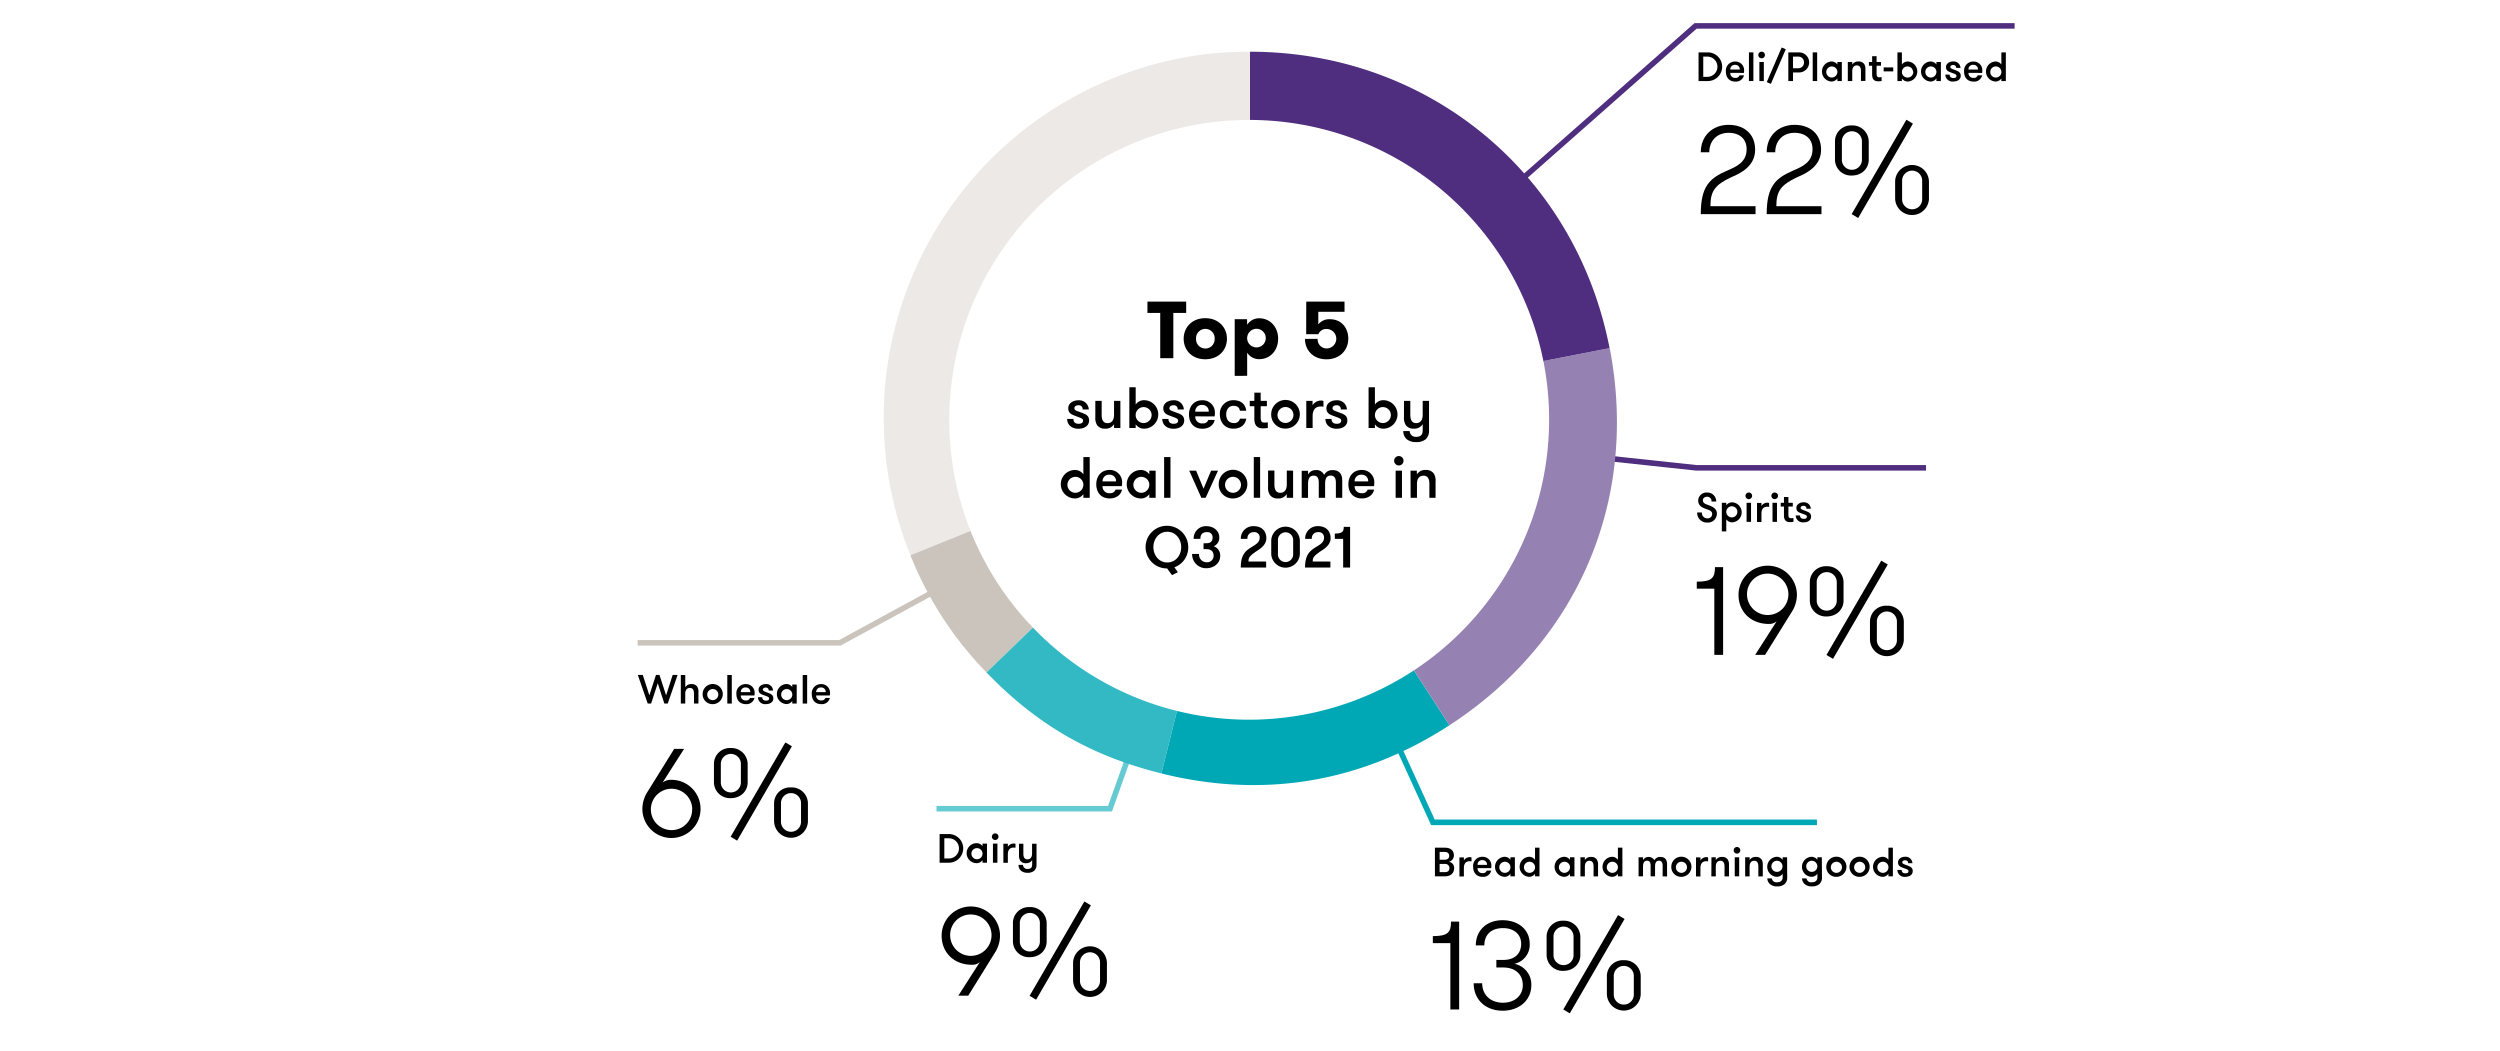 <svg id="Layer_1" data-name="Layer 1" xmlns="http://www.w3.org/2000/svg" viewBox="0 0 899 378"><polyline points="541.76 69.28 609.73 9.31 724.46 9.31" style="fill:none;stroke:#4f2d7f;stroke-miterlimit:10;stroke-width:2px"/><polyline points="567.65 163.69 610.06 168.24 692.59 168.24" style="fill:none;stroke:#4f2d7f;stroke-miterlimit:10;stroke-width:2px"/><polyline points="499.74 261.69 515.28 295.71 653.37 295.71" style="fill:none;stroke:#00a7b5;stroke-miterlimit:10;stroke-width:2px"/><polyline points="409.54 261.77 399.15 290.81 336.76 290.81" style="fill:none;stroke:#66cad3;stroke-miterlimit:10;stroke-width:2px"/><polyline points="347.51 206.37 302.01 231.16 229.29 231.16" style="fill:none;stroke:#cbc4bc;stroke-miterlimit:10;stroke-width:2px"/><path d="M449.5,18.6V43.13h-.31A107.89,107.89,0,0,0,349,190.92l-21.62,8.74A131.72,131.72,0,0,1,400.16,28.19,127.69,127.69,0,0,1,449.5,18.6Z" style="fill:#ece9e6"/><path d="M371.45,225.69l-16.7,16.13a127.76,127.76,0,0,1-27.37-42.16L349,190.92A107.78,107.78,0,0,0,371.45,225.69Z" style="fill:#cbc4bc"/><path d="M423.24,255.65l-5.6,22.48c-25.41-6.34-44.69-17.47-62.89-36.31l16.7-16.13A107.57,107.57,0,0,0,423.24,255.65Z" style="fill:#33b9c4"/><path d="M521.24,260.79c-31.72,20.6-66.9,26.49-103.6,17.34l5.6-22.48a108,108,0,0,0,85.2-14.58Z" style="fill:#00a7b5"/><path d="M521.24,260.79l-12.8-19.72A108,108,0,0,0,555,129.83l23.85-4.64C589.35,179.46,567.61,230.68,521.24,260.79Z" style="fill:#9581b2"/><path d="M578.8,125.19,555,129.83A107.87,107.87,0,0,0,449.5,43.13V18.6C513.52,18.6,566.59,62.35,578.8,125.19Z" style="fill:#4f2d7f"/><path d="M614.14,18.84a5.15,5.15,0,1,1,0,10.3H610.8V18.84Zm-1.65,1.52v7.27h1.65a3.64,3.64,0,0,0,0-7.27Z"/><path d="M622.21,26.2A1.67,1.67,0,0,0,624.05,28a1.36,1.36,0,0,0,1.46-.9h1.62a2.92,2.92,0,0,1-3.08,2.24c-2.31,0-3.43-1.59-3.43-3.61a3.29,3.29,0,0,1,3.39-3.6,3.09,3.09,0,0,1,3.17,3.09,5.93,5.93,0,0,1-.07,1Zm0-1.19h3.42A1.59,1.59,0,0,0,624,23.32,1.61,1.61,0,0,0,622.21,25Z"/><path d="M628.92,18.84h1.6v10.3h-1.6Z"/><path d="M633.46,18.59a1.19,1.19,0,1,1-1.17,1.2A1.18,1.18,0,0,1,633.46,18.59Zm-.79,3.7h1.6v6.85h-1.6Z"/><path d="M640.69,17.08l1.47.63L636.8,30.16l-1.47-.64Z"/><path d="M643.08,18.84h3.69a3.61,3.61,0,1,1,0,7.21h-2v3.09h-1.69Zm5.63,3.61a2,2,0,0,0-1.94-2.09h-2v4.18h2A2,2,0,0,0,648.71,22.45Z"/><path d="M651.85,18.84h1.6v10.3h-1.6Z"/><path d="M662.32,22.29v6.85h-1.6v-.93a2.57,2.57,0,0,1-2.12,1.11,3.61,3.61,0,0,1,0-7.21,2.59,2.59,0,0,1,2.12,1.1v-.92Zm-1.6,3.42a2,2,0,1,0-2,2.18A2.05,2.05,0,0,0,660.72,25.71Z"/><path d="M664.47,22.29h1.6v.95a2.45,2.45,0,0,1,2.24-1.13,2.33,2.33,0,0,1,2.06.93,3.5,3.5,0,0,1,.44,2v4.07H669.2V25.6c0-1.18-.34-2.08-1.48-2.08s-1.65.9-1.65,2.08v3.54h-1.6Z"/><path d="M676.63,29.14a7,7,0,0,1-1.19.09c-.78,0-2.22-.1-2.22-2.41V23.63h-1.16V22.29h1.16V20.21h1.6v2.08h1.58v1.34h-1.58v2.82c0,1.19.37,1.34,1,1.34a6,6,0,0,0,.81-.06Z"/><path d="M680.81,25.67h-3.44V24.24h3.44Z"/><path d="M683.92,29.14h-1.6V18.84h1.6v4.37a2.59,2.59,0,0,1,2.12-1.1,3.61,3.61,0,0,1,0,7.21,2.57,2.57,0,0,1-2.12-1.11Zm4-3.43a2,2,0,1,0-2,2.18A2,2,0,0,0,688,25.71Z"/><path d="M697.94,22.29v6.85h-1.6v-.93a2.56,2.56,0,0,1-2.12,1.11,3.61,3.61,0,0,1,0-7.21,2.58,2.58,0,0,1,2.12,1.1v-.92Zm-1.6,3.42a2,2,0,1,0-2,2.18A2.05,2.05,0,0,0,696.34,25.71Z"/><path d="M705.08,27.23c0,1.43-1.24,2.09-2.74,2.09a2.55,2.55,0,0,1-2.8-2.49h1.56c0,.9.56,1.22,1.33,1.22s1.11-.2,1.11-.79-.69-.69-2.13-1.25c-.95-.37-1.63-.72-1.63-1.91s1.18-2,2.57-2A2.44,2.44,0,0,1,705,24.43h-1.56a1,1,0,0,0-1.1-1.05c-.54,0-1,.26-1,.75s.64.66,1.89,1.14C704.16,25.64,705.08,26,705.08,27.23Z"/><path d="M707.87,26.2A1.67,1.67,0,0,0,709.71,28a1.35,1.35,0,0,0,1.45-.9h1.62a2.9,2.9,0,0,1-3.07,2.24c-2.31,0-3.43-1.59-3.43-3.61a3.29,3.29,0,0,1,3.38-3.6,3.09,3.09,0,0,1,3.18,3.09,5.93,5.93,0,0,1-.07,1Zm0-1.19h3.41a1.58,1.58,0,0,0-1.66-1.69A1.6,1.6,0,0,0,707.87,25Z"/><path d="M719.69,28.21a2.54,2.54,0,0,1-2.11,1.11,3.61,3.61,0,0,1,0-7.21,2.56,2.56,0,0,1,2.11,1.1V18.84h1.61v10.3h-1.61Zm0-2.5a2,2,0,1,0-2,2.18A2,2,0,0,0,719.69,25.71Z"/><path d="M417.22,112.53h-4.6v-4.07h13.93v4.07h-4.62v16.28h-4.71Z"/><path d="M425.65,121.8c0-4,2.94-7.38,7.76-7.38s7.8,3.37,7.8,7.38-2.91,7.39-7.8,7.39S425.65,125.82,425.65,121.8Zm11.14,0a3.35,3.35,0,1,0-6.69,0,3.35,3.35,0,1,0,6.69,0Z"/><path d="M448.48,116.8a5.06,5.06,0,0,1,4.3-2.35c4,0,6.84,3.17,6.84,7.35s-2.8,7.36-6.84,7.36a5.06,5.06,0,0,1-4.3-2.35v8.34H444V114.79h4.45Zm0,5a3.35,3.35,0,1,0,3.37-3.57A3.38,3.38,0,0,0,448.48,121.8Z"/><path d="M469.73,108.46h13.76v3.66h-9.43v4.54a5,5,0,0,1,4.13-1.87c4.51,0,6.66,3.5,6.66,7,0,4-2.93,7.42-7.82,7.42s-7.76-3.37-7.76-7.36h4.56a3.24,3.24,0,0,0,3.2,3.46,3.5,3.5,0,0,0,0-7,3,3,0,0,0-2.94,1.86h-4.39Z"/><path d="M391.64,151.18c0,2-1.76,3-3.89,3s-4-1.23-4-3.53H386c0,1.28.79,1.74,1.88,1.74.9,0,1.59-.3,1.59-1.13s-1-1-3-1.78c-1.35-.52-2.32-1-2.32-2.72s1.68-2.82,3.66-2.82a3.47,3.47,0,0,1,3.72,3.3h-2.21a1.36,1.36,0,0,0-1.57-1.5c-.77,0-1.4.37-1.4,1.06,0,.84.9.94,2.68,1.63C390.34,148.93,391.64,149.41,391.64,151.18Z"/><path d="M402.89,144.16v9.74h-2.28v-1.36a3.47,3.47,0,0,1-3.18,1.61,3.33,3.33,0,0,1-2.93-1.31,4.93,4.93,0,0,1-.62-2.89v-5.79h2.28v5c0,1.67.48,3,2.11,3s2.34-1.28,2.34-3v-5Z"/><path d="M408.39,153.9h-2.28V139.27h2.28v6.21a3.66,3.66,0,0,1,3-1.57,5.12,5.12,0,0,1,0,10.24,3.63,3.63,0,0,1-3-1.57Zm5.72-4.87a2.87,2.87,0,1,0-2.84,3.1A2.9,2.9,0,0,0,414.11,149Z"/><path d="M425.84,151.18c0,2-1.75,3-3.88,3s-4-1.23-4-3.53h2.22c0,1.28.79,1.74,1.88,1.74.9,0,1.59-.3,1.59-1.13s-1-1-3-1.78c-1.36-.52-2.32-1-2.32-2.72s1.67-2.82,3.66-2.82a3.47,3.47,0,0,1,3.72,3.3h-2.22a1.36,1.36,0,0,0-1.57-1.5c-.77,0-1.4.37-1.4,1.06,0,.84.9.94,2.68,1.63C424.55,148.93,425.84,149.41,425.84,151.18Z"/><path d="M429.82,149.72a2.37,2.37,0,0,0,2.61,2.53A1.92,1.92,0,0,0,434.5,151h2.3c-.27,1.67-1.88,3.17-4.37,3.17-3.28,0-4.87-2.25-4.87-5.12s1.73-5.12,4.81-5.12a4.39,4.39,0,0,1,4.51,4.39,8.38,8.38,0,0,1-.1,1.42Zm0-1.69h4.85a2.26,2.26,0,0,0-2.37-2.41A2.28,2.28,0,0,0,429.82,148Z"/><path d="M445.85,147.71c-.12-1.06-.75-1.77-2.3-1.77-1.75,0-2.61,1.44-2.61,3.09s.79,3.1,2.76,3.1a2,2,0,0,0,2.17-1.57h2.28c-.31,2-1.8,3.59-4.62,3.59-3.18,0-4.87-2.46-4.87-5.12a4.81,4.81,0,0,1,4.85-5.12c3.18,0,4.47,1.92,4.62,3.8Z"/><path d="M455.91,153.9a11.42,11.42,0,0,1-1.7.13c-1.1,0-3.15-.15-3.15-3.43v-4.54h-1.65v-1.9h1.65v-2.95h2.28v2.95h2.23v1.9h-2.23v4c0,1.69.52,1.9,1.42,1.9a9.14,9.14,0,0,0,1.15-.08Z"/><path d="M457.12,149a5.15,5.15,0,1,1,5.12,5.12A5,5,0,0,1,457.12,149Zm8,0a2.87,2.87,0,1,0-2.89,3.1A2.91,2.91,0,0,0,465.13,149Z"/><path d="M475.92,146.27a3.5,3.5,0,0,0-.9-.1c-1.95,0-3,1.11-3,3.53v4.2h-2.28v-9.74H472v1.57a3.51,3.51,0,0,1,3-1.69,2.43,2.43,0,0,1,.9.14Z"/><path d="M484.51,151.18c0,2-1.76,3-3.89,3s-4-1.23-4-3.53h2.21c0,1.28.8,1.74,1.89,1.74.89,0,1.58-.3,1.58-1.13s-1-1-3-1.78c-1.36-.52-2.32-1-2.32-2.72s1.68-2.82,3.66-2.82a3.47,3.47,0,0,1,3.72,3.3h-2.21a1.36,1.36,0,0,0-1.57-1.5c-.78,0-1.4.37-1.4,1.06,0,.84.9.94,2.67,1.63C483.21,148.93,484.51,149.41,484.51,151.18Z"/><path d="M494.42,153.9h-2.28V139.27h2.28v6.21a3.67,3.67,0,0,1,3-1.57,5.12,5.12,0,0,1,0,10.24,3.65,3.65,0,0,1-3-1.57Zm5.73-4.87a2.87,2.87,0,1,0-2.85,3.1A2.91,2.91,0,0,0,500.15,149Z"/><path d="M505.94,158a3.83,3.83,0,0,1-1.32-3h2.3a2.16,2.16,0,0,0,2.3,2.09c1.4,0,2.38-.5,2.38-2.32v-2.24a3.44,3.44,0,0,1-3.17,1.61,3.32,3.32,0,0,1-2.93-1.31,4.93,4.93,0,0,1-.63-2.89v-5.79h2.28v5c0,1.67.48,3,2.11,3s2.34-1.28,2.34-3v-5h2.28v10.62a4.07,4.07,0,0,1-1.21,3.2,5.18,5.18,0,0,1-3.49,1A5,5,0,0,1,505.94,158Z"/><path d="M389.58,177.67a3.65,3.65,0,0,1-3,1.57,5.12,5.12,0,0,1,0-10.24,3.65,3.65,0,0,1,3,1.57v-6.21h2.28V179h-2.28Zm0-3.55a2.87,2.87,0,1,0-2.88,3.09A2.91,2.91,0,0,0,389.58,174.12Z"/><path d="M396.48,174.81a2.37,2.37,0,0,0,2.61,2.53,1.93,1.93,0,0,0,2.07-1.28h2.3c-.27,1.68-1.88,3.18-4.37,3.18-3.28,0-4.87-2.26-4.87-5.12S396,169,399,169a4.39,4.39,0,0,1,4.52,4.39,7.63,7.63,0,0,1-.11,1.42Zm0-1.69h4.85a2.25,2.25,0,0,0-2.36-2.41A2.29,2.29,0,0,0,396.48,173.12Z"/><path d="M415.57,169.25V179h-2.28v-1.32a3.65,3.65,0,0,1-3,1.57,5.12,5.12,0,0,1,0-10.24,3.65,3.65,0,0,1,3,1.57v-1.32Zm-2.28,4.87a2.87,2.87,0,1,0-2.89,3.09A2.91,2.91,0,0,0,413.29,174.12Z"/><path d="M418.62,164.36h2.28V179h-2.28Z"/><path d="M430.12,169.25l2.68,6.48,2.71-6.48H438L433.55,179H432l-4.35-9.74Z"/><path d="M438.25,174.12a5.15,5.15,0,1,1,5.12,5.12A5,5,0,0,1,438.25,174.12Zm8,0a2.87,2.87,0,1,0-2.89,3.09A2.91,2.91,0,0,0,446.26,174.12Z"/><path d="M450.86,164.36h2.28V179h-2.28Z"/><path d="M465,169.25V179h-2.28v-1.36a3.44,3.44,0,0,1-3.17,1.61,3.3,3.3,0,0,1-2.93-1.32A4.87,4.87,0,0,1,456,175v-5.79h2.28v5c0,1.67.48,3,2.11,3s2.34-1.28,2.34-3v-5Z"/><path d="M480.38,179v-5.45c0-1.55-.55-2.53-1.82-2.53s-2.05.71-2.05,3v5h-2.28v-5.48c0-1.54-.5-2.5-1.77-2.5s-2.09.71-2.09,3v5h-2.28v-9.74h2.28v1.36a3,3,0,0,1,2.71-1.61,3,3,0,0,1,3.08,1.73,3.27,3.27,0,0,1,3-1.73c2.92,0,3.51,2,3.51,3.82V179Z"/><path d="M487.13,174.81a2.38,2.38,0,0,0,2.62,2.53,1.94,1.94,0,0,0,2.07-1.28h2.3c-.28,1.68-1.89,3.18-4.37,3.18-3.29,0-4.87-2.26-4.87-5.12s1.73-5.12,4.8-5.12a4.39,4.39,0,0,1,4.52,4.39,7.63,7.63,0,0,1-.11,1.42Zm0-1.69H492a2.25,2.25,0,0,0-2.36-2.41A2.29,2.29,0,0,0,487.13,173.12Z"/><path d="M503,164a1.69,1.69,0,1,1-1.67,1.7A1.68,1.68,0,0,1,503,164Zm-1.13,5.25h2.28V179h-2.28Z"/><path d="M507.22,169.25h2.28v1.36a3.47,3.47,0,0,1,3.18-1.61,3.32,3.32,0,0,1,2.93,1.32,4.88,4.88,0,0,1,.62,2.88V179H514v-5c0-1.67-.49-2.94-2.12-2.94s-2.34,1.27-2.34,2.94v5h-2.28Z"/><path d="M422.31,204l1.25,1.75-2.11,1.07-1.75-2.41a7.67,7.67,0,1,1,7.59-7.67A7.54,7.54,0,0,1,422.31,204Zm2.45-7.26c0-2.84-1.93-5.52-5-5.52s-5,2.68-5,5.52,1.92,5.52,5,5.52S424.76,199.61,424.76,196.76Z"/><path d="M431.18,199.19a2.75,2.75,0,0,0,2.8,3,2.3,2.3,0,0,0,2.44-2.28c0-1.38-.65-2.43-2.63-2.43h-1v-2.13h1c1.73,0,2.26-.88,2.26-2.13a1.82,1.82,0,0,0-2.07-1.86c-1.74,0-2.32,1-2.32,2.42h-2.41a4.38,4.38,0,0,1,4.56-4.57c2.51,0,4.64,1.58,4.64,4a3.25,3.25,0,0,1-2,3.22,3.49,3.49,0,0,1,2.34,3.45c0,2.65-2.26,4.45-5,4.45a5,5,0,0,1-5.1-5.14Z"/><path d="M450.1,196.7c1.27-.79,2.88-1.57,2.88-3.34a1.87,1.87,0,0,0-2.11-2,2.16,2.16,0,0,0-2.28,2.42h-2.4a4.45,4.45,0,0,1,4.7-4.57c2.53,0,4.49,1.46,4.49,4.38,0,2.7-3,4.21-3.92,4.88-2.14,1.52-2.51,2.07-2.51,3.47h6.35v2.15h-9.11C446.19,199.44,447.86,198.12,450.1,196.7Z"/><path d="M457.14,194.32a5.15,5.15,0,0,1,10.29,0v4.89a5.15,5.15,0,0,1-10.29,0Zm7.88,0a2.74,2.74,0,1,0-5.47,0v4.89a2.74,2.74,0,1,0,5.47,0Z"/><path d="M473.24,196.7c1.28-.79,2.89-1.57,2.89-3.34a1.88,1.88,0,0,0-2.12-2,2.15,2.15,0,0,0-2.27,2.42h-2.41A4.46,4.46,0,0,1,474,189.2c2.52,0,4.49,1.46,4.49,4.38,0,2.7-3,4.21-3.93,4.88-2.13,1.52-2.51,2.07-2.51,3.47h6.36v2.15h-9.12C469.33,199.44,471,198.12,473.24,196.7Z"/><path d="M480,191.87c2.66,0,3.22-.67,3.22-2.42h2.28v14.63H483V193.77h-3Z"/><path d="M620.93,61.42c3.74-1.58,7.16-3.2,7.16-7.8,0-3.56-2.43-5.86-6.49-5.86s-6.94,2.75-6.94,7H611.6c0-5.95,4.28-9.87,10-9.87s9.55,3.38,9.55,8.93c0,5.9-5.13,8.47-8.6,9.91-5.86,2.75-7.48,5-7.48,10.41h16.22V77H611.6C611.6,67.05,614.75,64.12,620.93,61.42Z"/><path d="M644.63,61.42c3.74-1.58,7.16-3.2,7.16-7.8,0-3.56-2.43-5.86-6.49-5.86s-6.93,2.75-6.93,7H635.3c0-5.95,4.28-9.87,10-9.87s9.56,3.38,9.56,8.93c0,5.9-5.14,8.47-8.61,9.91-5.86,2.75-7.48,5-7.48,10.41H655V77H635.3C635.3,67.05,638.46,64.12,644.63,61.42Z"/><path d="M659.86,57.27V50.83a5.72,5.72,0,0,1,6-5.72A5.84,5.84,0,0,1,672,51v6.44c0,3.11-2.44,5.68-6.13,5.68A5.75,5.75,0,0,1,659.86,57.27ZM669.55,51a3.61,3.61,0,1,0-7.21,0v6.26a3.61,3.61,0,1,0,7.21,0Zm-3.7,26,2.35,1.39,19.69-33.93-2.35-1.39Zm27.8-11.85A6.09,6.09,0,0,0,681.49,65v6.48a6.09,6.09,0,0,0,12.16.18ZM684,71.46v-6.3a3.61,3.61,0,1,1,7.21,0v6.3a3.61,3.61,0,1,1-7.21,0Z"/><path d="M612,184.29a1.93,1.93,0,0,0,2,2.11,1.57,1.57,0,0,0,1.7-1.53c0-1.05-.93-1.39-1.64-1.64-1.88-.66-3.39-1.23-3.39-3.29a3,3,0,0,1,3.19-2.83,3.15,3.15,0,0,1,3.28,3.23h-1.69a1.53,1.53,0,0,0-1.55-1.71c-.84,0-1.54.44-1.54,1.31s.73,1.23,1.5,1.51c1.6.58,3.53,1.25,3.53,3.22a3.22,3.22,0,0,1-3.53,3.24,3.45,3.45,0,0,1-3.55-3.62Z"/><path d="M620.77,181.73a2.58,2.58,0,0,1,2.12-1.1,3.61,3.61,0,0,1,0,7.21,2.56,2.56,0,0,1-2.12-1.11v4.37h-1.6V180.81h1.6Zm0,2.5a2,2,0,1,0,2-2.17A2,2,0,0,0,620.77,184.23Z"/><path d="M628.86,177.11a1.19,1.19,0,1,1-1.18,1.2A1.19,1.19,0,0,1,628.86,177.11Zm-.79,3.7h1.6v6.85h-1.6Z"/><path d="M636.17,182.29a2.26,2.26,0,0,0-.63-.07c-1.37,0-2.12.78-2.12,2.48v3h-1.6v-6.85h1.6v1.1a2.49,2.49,0,0,1,2.12-1.19,1.7,1.7,0,0,1,.63.1Z"/><path d="M638.17,177.11a1.19,1.19,0,1,1-1.18,1.2A1.19,1.19,0,0,1,638.17,177.11Zm-.79,3.7H639v6.85h-1.6Z"/><path d="M644.92,187.66a7,7,0,0,1-1.19.09c-.78,0-2.22-.1-2.22-2.41v-3.19h-1.16v-1.34h1.16v-2.08h1.6v2.08h1.58v1.34h-1.58V185c0,1.19.37,1.34,1,1.34a6,6,0,0,0,.81-.06Z"/><path d="M651.27,185.75c0,1.43-1.23,2.09-2.73,2.09a2.55,2.55,0,0,1-2.8-2.49h1.56c0,.9.56,1.22,1.33,1.22s1.11-.2,1.11-.79-.69-.69-2.13-1.25c-1-.37-1.63-.72-1.63-1.91s1.18-2,2.57-2a2.44,2.44,0,0,1,2.62,2.32h-1.56a1,1,0,0,0-1.1-1.06c-.55,0-1,.27-1,.76s.64.66,1.89,1.14C650.36,184.16,651.27,184.5,651.27,185.75Z"/><path d="M610.16,209.17c5.55,0,6.54-1.45,6.54-5.23h2.93v31.54h-3.16V211.69h-6.31Z"/><path d="M646.17,213.9a11.39,11.39,0,0,1-1.76,6l-9.69,15.59h-3.56l7.75-12.12a3.93,3.93,0,0,1-2.83,1c-6.63,0-10.91-4.55-10.91-10.45a10.5,10.5,0,0,1,21,0Zm-17.94,0a7.44,7.44,0,1,0,7.48-7.62A7.37,7.37,0,0,0,628.23,213.9Z"/><path d="M650.81,215.79v-6.44a5.73,5.73,0,0,1,6-5.73,5.85,5.85,0,0,1,6.13,5.91V216c0,3.11-2.44,5.68-6.13,5.68A5.76,5.76,0,0,1,650.81,215.79Zm9.69-6.26a3.61,3.61,0,1,0-7.21,0v6.26a3.61,3.61,0,1,0,7.21,0Zm-3.7,26,2.35,1.39L678.84,203l-2.34-1.39Zm27.81-11.86a5.82,5.82,0,0,0-6.09-5.85,5.75,5.75,0,0,0-6.08,5.68V230a6.09,6.09,0,0,0,12.17.18ZM674.92,230v-6.31a3.61,3.61,0,1,1,7.21,0V230a3.61,3.61,0,1,1-7.21,0Z"/><path d="M516,304.83h3.51c2.83,0,3.31,1.71,3.31,2.78a2.33,2.33,0,0,1-1.81,2.28,2.23,2.23,0,0,1,1.9,2.33c0,1.07-.56,2.91-3.38,2.91H516Zm3.51,4.33c1.38,0,1.62-.9,1.62-1.4s-.24-1.41-1.62-1.41h-1.82v2.81Zm-1.82,1.51v2.95h1.91c1.38,0,1.62-.86,1.62-1.46a1.47,1.47,0,0,0-1.61-1.49Z"/><path d="M529.16,309.76a2.26,2.26,0,0,0-.63-.07c-1.37,0-2.12.78-2.12,2.48v3h-1.6v-6.85h1.6v1.1a2.49,2.49,0,0,1,2.12-1.19,1.67,1.67,0,0,1,.63.1Z"/><path d="M531.33,312.19a1.67,1.67,0,0,0,1.84,1.78,1.35,1.35,0,0,0,1.45-.9h1.62a2.9,2.9,0,0,1-3.07,2.24c-2.31,0-3.43-1.59-3.43-3.61a3.28,3.28,0,0,1,3.38-3.6,3.09,3.09,0,0,1,3.18,3.09,5.2,5.2,0,0,1-.08,1Zm0-1.19h3.41a1.58,1.58,0,0,0-1.66-1.69A1.6,1.6,0,0,0,531.33,311Z"/><path d="M544.75,308.28v6.85h-1.6v-.93a2.56,2.56,0,0,1-2.12,1.11,3.61,3.61,0,0,1,0-7.21,2.58,2.58,0,0,1,2.12,1.1v-.92Zm-1.6,3.42a2,2,0,1,0-2,2.18A2,2,0,0,0,543.15,311.7Z"/><path d="M552,314.2a2.56,2.56,0,0,1-2.12,1.11,3.61,3.61,0,0,1,0-7.21,2.58,2.58,0,0,1,2.12,1.1v-4.37h1.6v10.3H552Zm0-2.5a2,2,0,1,0-2,2.18A2,2,0,0,0,552,311.7Z"/><path d="M566.17,308.28v6.85h-1.6v-.93a2.57,2.57,0,0,1-2.12,1.11,3.61,3.61,0,0,1,0-7.21,2.59,2.59,0,0,1,2.12,1.1v-.92Zm-1.6,3.42a2,2,0,1,0-2,2.18A2.05,2.05,0,0,0,564.57,311.7Z"/><path d="M568.32,308.28h1.6v1a2.45,2.45,0,0,1,2.24-1.13,2.3,2.3,0,0,1,2.05.93,3.42,3.42,0,0,1,.45,2v4.07h-1.61v-3.54c0-1.18-.34-2.08-1.48-2.08s-1.65.9-1.65,2.08v3.54h-1.6Z"/><path d="M581.8,314.2a2.54,2.54,0,0,1-2.11,1.11,3.61,3.61,0,0,1,0-7.21,2.56,2.56,0,0,1,2.11,1.1v-4.37h1.61v10.3H581.8Zm0-2.5a2,2,0,1,0-2,2.18A2,2,0,0,0,581.8,311.7Z"/><path d="M597.88,315.13v-3.84c0-1.09-.38-1.78-1.28-1.78s-1.44.5-1.44,2.13v3.49h-1.6v-3.85c0-1.09-.36-1.77-1.25-1.77s-1.48.5-1.48,2.13v3.49h-1.6v-6.85h1.6v1a2.36,2.36,0,0,1,4.08.09,2.29,2.29,0,0,1,2.1-1.22c2.06,0,2.47,1.41,2.47,2.69v4.34Z"/><path d="M601,311.7a3.62,3.62,0,1,1,3.61,3.61A3.52,3.52,0,0,1,601,311.7Zm5.64,0a2,2,0,1,0-2,2.18A2.05,2.05,0,0,0,606.65,311.7Z"/><path d="M614.23,309.76a2.26,2.26,0,0,0-.63-.07c-1.37,0-2.12.78-2.12,2.48v3h-1.6v-6.85h1.6v1.1a2.49,2.49,0,0,1,2.12-1.19,1.67,1.67,0,0,1,.63.1Z"/><path d="M615.44,308.28H617v1a2.45,2.45,0,0,1,2.24-1.13,2.32,2.32,0,0,1,2.06.93,3.43,3.43,0,0,1,.44,2v4.07h-1.6v-3.54c0-1.18-.34-2.08-1.49-2.08s-1.65.9-1.65,2.08v3.54h-1.6Z"/><path d="M624.6,304.58a1.19,1.19,0,1,1-1.17,1.2A1.19,1.19,0,0,1,624.6,304.58Zm-.79,3.7h1.6v6.85h-1.6Z"/><path d="M627.56,308.28h1.6v1a2.45,2.45,0,0,1,2.24-1.13,2.32,2.32,0,0,1,2.06.93,3.43,3.43,0,0,1,.44,2v4.07h-1.6v-3.54c0-1.18-.34-2.08-1.49-2.08s-1.65.9-1.65,2.08v3.54h-1.6Z"/><path d="M642.68,315.47a3.06,3.06,0,0,1-1,2.5,4.09,4.09,0,0,1-2.69.78,3.65,3.65,0,0,1-2.56-.88,2.88,2.88,0,0,1-.91-2h1.62a1.65,1.65,0,0,0,1.84,1.4c1.28,0,2.06-.55,2.06-1.84V314.2a2.57,2.57,0,0,1-2.12,1.11,3.61,3.61,0,0,1,0-7.21,2.59,2.59,0,0,1,2.12,1.1v-.92h1.6ZM637,311.7a2,2,0,1,0,2-2.17A2,2,0,0,0,637,311.7Z"/><path d="M655.18,315.47a3.08,3.08,0,0,1-1,2.5,4.14,4.14,0,0,1-2.7.78,3.67,3.67,0,0,1-2.56-.88,2.92,2.92,0,0,1-.91-2h1.62a1.65,1.65,0,0,0,1.84,1.4c1.28,0,2.06-.55,2.06-1.84V314.2a2.57,2.57,0,0,1-2.12,1.11,3.61,3.61,0,0,1,0-7.21,2.59,2.59,0,0,1,2.12,1.1v-.92h1.6Zm-5.66-3.77a2,2,0,1,0,2-2.17A2,2,0,0,0,649.52,311.7Z"/><path d="M656.74,311.7a3.62,3.62,0,1,1,3.6,3.61A3.52,3.52,0,0,1,656.74,311.7Zm5.63,0a2,2,0,1,0-2,2.18A2,2,0,0,0,662.37,311.7Z"/><path d="M665.09,311.7a3.62,3.62,0,1,1,3.61,3.61A3.52,3.52,0,0,1,665.09,311.7Zm5.64,0a2,2,0,1,0-2,2.18A2.05,2.05,0,0,0,670.73,311.7Z"/><path d="M679.08,314.2a2.56,2.56,0,0,1-2.12,1.11,3.61,3.61,0,0,1,0-7.21,2.58,2.58,0,0,1,2.12,1.1v-4.37h1.6v10.3h-1.6Zm0-2.5a2,2,0,1,0-2,2.18A2,2,0,0,0,679.08,311.7Z"/><path d="M687.82,313.22c0,1.43-1.24,2.09-2.74,2.09a2.54,2.54,0,0,1-2.79-2.49h1.56c0,.9.55,1.22,1.32,1.22s1.12-.2,1.12-.79-.69-.69-2.14-1.25c-.95-.37-1.63-.72-1.63-1.91s1.18-2,2.58-2a2.43,2.43,0,0,1,2.61,2.32h-1.55c0-.64-.33-1.05-1.11-1.05-.54,0-1,.26-1,.75s.63.66,1.88,1.14C686.91,311.63,687.82,312,687.82,313.22Z"/><path d="M515.25,336.63c5.54,0,6.53-1.44,6.53-5.22h2.93V363h-3.16V339.16h-6.3Z"/><path d="M533,353.58c0,4.28,3.11,7,7.48,7s7.12-2.75,7.12-6.27c0-3.69-2.39-6.4-7.12-6.4h-2.39V345.2h2.39c4.37,0,6.53-2.39,6.53-5.82s-2.61-5.63-6.53-5.63c-4.41,0-6.71,2.52-6.71,6.22H530.7c0-5.36,3.88-9.06,9.6-9.06s9.78,3.38,9.78,8.47a7,7,0,0,1-5.5,7.21,7.56,7.56,0,0,1,6.08,7.71c0,5.41-4.37,9.15-10.31,9.15s-10.41-3.79-10.41-9.87Z"/><path d="M556.16,343.26v-6.45a5.73,5.73,0,0,1,6-5.72,5.85,5.85,0,0,1,6.13,5.91v6.44c0,3.11-2.43,5.68-6.13,5.68A5.76,5.76,0,0,1,556.16,343.26Zm9.69-6.26a3.61,3.61,0,1,0-7.21,0v6.26a3.61,3.61,0,1,0,7.21,0Zm-3.69,26,2.34,1.4,19.69-33.93-2.34-1.4ZM590,351.14a5.81,5.81,0,0,0-6.08-5.85,5.75,5.75,0,0,0-6.09,5.67v6.49a6.09,6.09,0,0,0,12.17.18Zm-9.69,6.31v-6.31a3.61,3.61,0,1,1,7.21,0v6.31a3.61,3.61,0,1,1-7.21,0Z"/><path d="M341.22,299.93a5.15,5.15,0,1,1,0,10.3h-3.34v-10.3Zm-1.64,1.52v7.26h1.64a3.63,3.63,0,0,0,0-7.26Z"/><path d="M354.92,303.37v6.86h-1.61v-.93a2.56,2.56,0,0,1-2.11,1.1,3.6,3.6,0,0,1,0-7.2,2.56,2.56,0,0,1,2.11,1.1v-.93Zm-1.61,3.43a2,2,0,1,0-2,2.18A2,2,0,0,0,353.31,306.8Z"/><path d="M357.86,299.68a1.19,1.19,0,1,1-1.18,1.19A1.19,1.19,0,0,1,357.86,299.68Zm-.8,3.69h1.61v6.86h-1.61Z"/><path d="M365.17,304.86a2.26,2.26,0,0,0-.63-.07c-1.37,0-2.12.77-2.12,2.48v3h-1.61v-6.86h1.61v1.11a2.45,2.45,0,0,1,2.12-1.19,1.52,1.52,0,0,1,.63.1Z"/><path d="M367.18,313.13a2.71,2.71,0,0,1-.92-2.12h1.61a1.52,1.52,0,0,0,1.62,1.47c1,0,1.68-.35,1.68-1.63v-1.58a2.43,2.43,0,0,1-2.24,1.13,2.35,2.35,0,0,1-2.06-.92,3.52,3.52,0,0,1-.44-2v-4.08H368v3.55c0,1.17.33,2.07,1.48,2.07s1.65-.9,1.65-2.07v-3.55h1.6v7.48a2.85,2.85,0,0,1-.85,2.25,3.63,3.63,0,0,1-2.46.73A3.56,3.56,0,0,1,367.18,313.13Z"/><path d="M359.61,336.46a11.33,11.33,0,0,1-1.76,6l-9.68,15.59h-3.56l7.75-12.12a4,4,0,0,1-2.84,1c-6.63,0-10.91-4.55-10.91-10.46a10.5,10.5,0,0,1,21,0Zm-17.93,0a7.44,7.44,0,1,0,7.48-7.61A7.36,7.36,0,0,0,341.68,336.46Z"/><path d="M364.25,338.36v-6.45a5.72,5.72,0,0,1,6-5.72,5.84,5.84,0,0,1,6.13,5.9v6.45c0,3.11-2.43,5.67-6.13,5.67A5.75,5.75,0,0,1,364.25,338.36Zm9.69-6.27a3.61,3.61,0,1,0-7.21,0v6.27a3.61,3.61,0,1,0,7.21,0Zm-3.69,26,2.34,1.4,19.69-33.93-2.34-1.4Zm27.8-11.85a6.09,6.09,0,0,0-12.17-.18v6.49a6.09,6.09,0,0,0,12.17.18Zm-9.69,6.31v-6.31a3.61,3.61,0,1,1,7.21,0v6.31a3.61,3.61,0,1,1-7.21,0Z"/><path d="M236.53,245.69,234.14,253h-1.22l-3.56-10.3h1.78l2.37,7.34,2.38-7.34h1.25l2.39,7.34,2.37-7.34h1.78L240.12,253H238.9Z"/><path d="M244.82,242.73h1.6v4.4a2.46,2.46,0,0,1,2.24-1.13,2.31,2.31,0,0,1,2.06.93,3.41,3.41,0,0,1,.44,2V253h-1.6v-3.54c0-1.18-.34-2.08-1.49-2.08s-1.65.9-1.65,2.08V253h-1.6Z"/><path d="M252.67,249.6a3.62,3.62,0,1,1,3.61,3.61A3.52,3.52,0,0,1,252.67,249.6Zm5.64,0a2,2,0,1,0-2,2.18A2.05,2.05,0,0,0,258.31,249.6Z"/><path d="M261.54,242.73h1.61V253h-1.61Z"/><path d="M266.4,250.09a1.67,1.67,0,0,0,1.84,1.78,1.35,1.35,0,0,0,1.45-.9h1.62a2.9,2.9,0,0,1-3.07,2.24c-2.31,0-3.43-1.59-3.43-3.61a3.28,3.28,0,0,1,3.38-3.6,3.09,3.09,0,0,1,3.18,3.09,5.93,5.93,0,0,1-.07,1Zm0-1.19h3.41a1.58,1.58,0,0,0-1.66-1.69A1.6,1.6,0,0,0,266.4,248.9Z"/><path d="M278.09,251.12c0,1.42-1.24,2.09-2.74,2.09a2.54,2.54,0,0,1-2.79-2.49h1.56c0,.9.56,1.22,1.32,1.22s1.12-.2,1.12-.79-.69-.69-2.13-1.25c-1-.37-1.64-.72-1.64-1.91s1.18-2,2.58-2a2.44,2.44,0,0,1,2.62,2.32h-1.56a1,1,0,0,0-1.1-1.06c-.55,0-1,.27-1,.75s.63.67,1.88,1.15C277.18,249.53,278.09,249.87,278.09,251.12Z"/><path d="M286.5,246.18V253h-1.6v-.93a2.58,2.58,0,0,1-2.12,1.11,3.61,3.61,0,0,1,0-7.21,2.58,2.58,0,0,1,2.12,1.1v-.92Zm-1.6,3.42a2,2,0,1,0-2,2.18A2,2,0,0,0,284.9,249.6Z"/><path d="M288.65,242.73h1.6V253h-1.6Z"/><path d="M293.5,250.09a1.67,1.67,0,0,0,1.84,1.78,1.36,1.36,0,0,0,1.46-.9h1.62a2.91,2.91,0,0,1-3.08,2.24c-2.31,0-3.42-1.59-3.42-3.61a3.28,3.28,0,0,1,3.38-3.6,3.09,3.09,0,0,1,3.18,3.09,5.2,5.2,0,0,1-.08,1Zm0-1.19h3.42a1.58,1.58,0,0,0-1.67-1.69A1.61,1.61,0,0,0,293.5,248.9Z"/><path d="M231,290.89a11.38,11.38,0,0,1,1.75-6l9.69-15.59H246l-7.75,12.12a4.84,4.84,0,0,1,3.2-1A10.46,10.46,0,1,1,231,290.89Zm17.93,0a7.44,7.44,0,1,0-7.48,7.62A7.37,7.37,0,0,0,248.89,290.89Z"/><path d="M256.73,281.16v-6.45a5.73,5.73,0,0,1,6-5.72,5.85,5.85,0,0,1,6.13,5.91v6.44c0,3.11-2.43,5.68-6.13,5.68A5.76,5.76,0,0,1,256.73,281.16Zm9.69-6.26a3.61,3.61,0,1,0-7.21,0v6.26a3.61,3.61,0,1,0,7.21,0Zm-3.69,26,2.34,1.4,19.69-33.93-2.34-1.4ZM290.53,289a5.82,5.82,0,0,0-6.09-5.85,5.75,5.75,0,0,0-6.08,5.67v6.49a6.09,6.09,0,0,0,12.17.18Zm-9.69,6.31V289a3.61,3.61,0,1,1,7.21,0v6.31a3.61,3.61,0,1,1-7.21,0Z"/></svg>